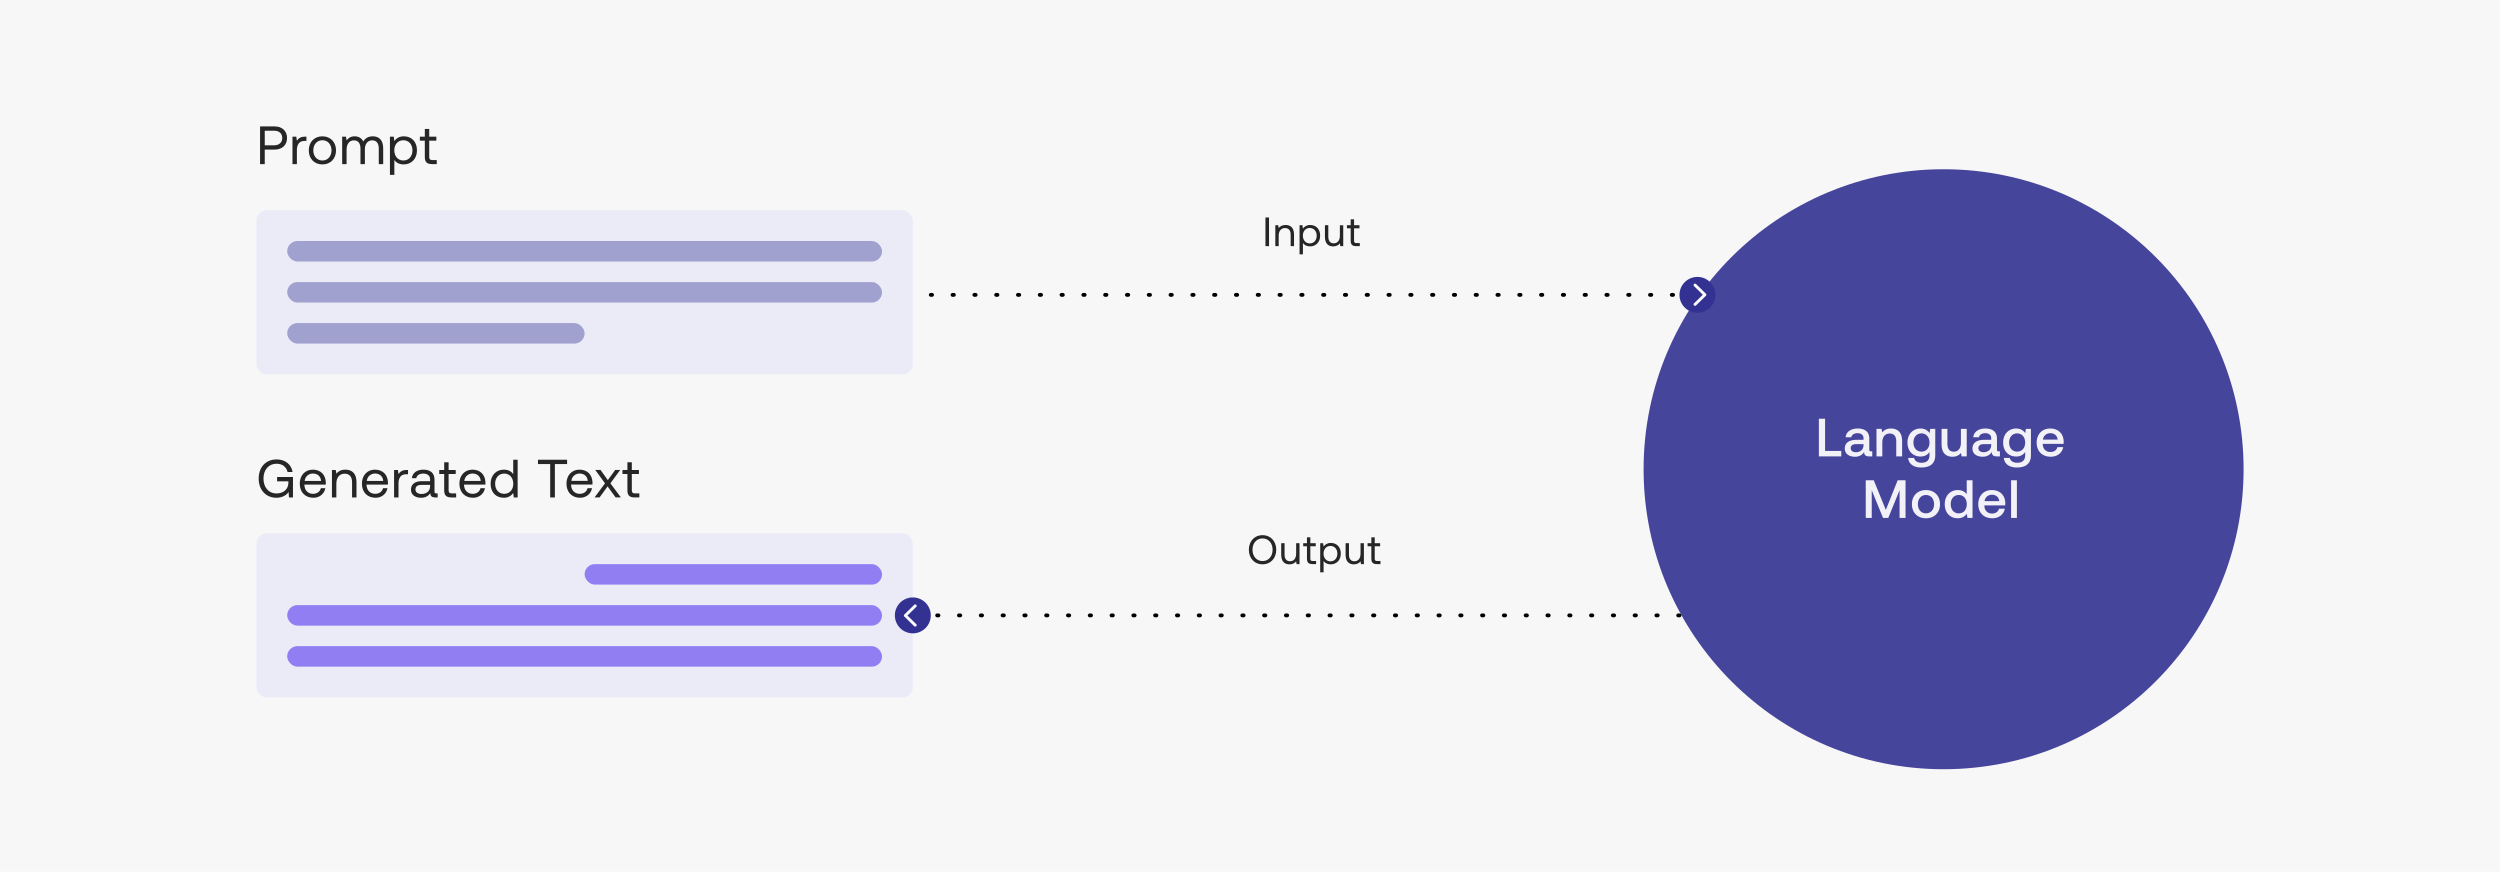 <svg width="975" height="340" fill="none" xmlns="http://www.w3.org/2000/svg"><path fill="#F7F7F7" d="M0 0h975v340H0z"/><circle cx="758" cy="183" r="117" fill="#333293" fill-opacity=".9"/><path d="M718.099 178v-2.142h-6.321V163.3h-2.415V178h8.736zm11.617-1.974c-.462 0-.693-.147-.693-.693v-4.305c0-2.541-1.638-3.906-4.494-3.906-2.709 0-4.515 1.302-4.746 3.402h2.226c.168-.945 1.071-1.575 2.415-1.575 1.491 0 2.352.735 2.352 1.932v.651h-2.709c-3.003 0-4.599 1.239-4.599 3.444 0 1.995 1.638 3.15 3.99 3.15 1.743 0 2.835-.756 3.549-1.848 0 1.071.504 1.722 1.974 1.722h1.197v-1.974h-.462zm-2.94-2.436c-.021 1.659-1.113 2.772-3.003 2.772-1.239 0-1.995-.63-1.995-1.533 0-1.092.777-1.617 2.184-1.617h2.814v.378zm10.727-6.468c-1.743 0-2.772.693-3.444 1.533l-.252-1.407h-1.974V178h2.268v-5.418c0-2.184 1.071-3.507 2.877-3.507 1.701 0 2.562 1.092 2.562 3.129V178h2.289v-5.985c0-3.591-1.953-4.893-4.326-4.893zm15.02 1.806c-.693-1.071-1.848-1.806-3.528-1.806-2.919 0-5.082 2.163-5.082 5.46 0 3.423 2.163 5.46 5.082 5.46 1.68 0 2.793-.693 3.507-1.764v1.197c0 2.058-1.113 3.003-3.087 3.003-1.596 0-2.646-.693-2.919-1.89h-2.31c.21 2.415 2.205 3.738 5.061 3.738 3.864 0 5.502-1.848 5.502-4.767v-10.311h-1.974l-.252 1.68zm-3.15 7.203c-1.89 0-3.129-1.449-3.129-3.549 0-2.079 1.239-3.549 3.129-3.549s3.129 1.47 3.129 3.591c0 2.058-1.239 3.507-3.129 3.507zm15.383-3.507c0 2.226-1.05 3.528-2.772 3.528-1.659 0-2.499-1.071-2.499-3.171v-5.733h-2.268v5.985c0 3.675 1.953 4.893 4.242 4.893 1.659 0 2.646-.672 3.318-1.491l.252 1.365h1.995v-10.752h-2.268v5.376zm14.751 3.402c-.462 0-.693-.147-.693-.693v-4.305c0-2.541-1.638-3.906-4.494-3.906-2.709 0-4.515 1.302-4.746 3.402h2.226c.168-.945 1.071-1.575 2.415-1.575 1.491 0 2.352.735 2.352 1.932v.651h-2.709c-3.003 0-4.599 1.239-4.599 3.444 0 1.995 1.638 3.15 3.99 3.15 1.743 0 2.835-.756 3.549-1.848 0 1.071.504 1.722 1.974 1.722h1.197v-1.974h-.462zm-2.94-2.436c-.021 1.659-1.113 2.772-3.003 2.772-1.239 0-1.995-.63-1.995-1.533 0-1.092.777-1.617 2.184-1.617h2.814v.378zm13.268-4.662c-.693-1.071-1.848-1.806-3.528-1.806-2.919 0-5.082 2.163-5.082 5.46 0 3.423 2.163 5.46 5.082 5.46 1.68 0 2.793-.693 3.507-1.764v1.197c0 2.058-1.113 3.003-3.087 3.003-1.596 0-2.646-.693-2.919-1.89h-2.31c.21 2.415 2.205 3.738 5.061 3.738 3.864 0 5.502-1.848 5.502-4.767v-10.311h-1.974l-.252 1.68zm-3.15 7.203c-1.89 0-3.129-1.449-3.129-3.549 0-2.079 1.239-3.549 3.129-3.549s3.129 1.47 3.129 3.591c0 2.058-1.239 3.507-3.129 3.507zm13.116 1.995c2.667 0 4.473-1.617 4.851-3.738h-2.268c-.315 1.197-1.323 1.89-2.709 1.89-1.785 0-2.94-1.197-3.003-3.024v-.147h8.106a6.16 6.16 0 00.063-.861c-.063-3.15-2.142-5.124-5.25-5.124-3.171 0-5.292 2.205-5.292 5.523 0 3.297 2.121 5.481 5.502 5.481zm-3.045-6.678c.168-1.533 1.407-2.499 2.856-2.499 1.575 0 2.688.903 2.877 2.499h-5.733zM727.645 202h2.331v-10.815l4.41 10.815h2.037l4.41-10.815V202h2.331v-14.7h-3.066l-4.62 11.571-4.704-11.571h-3.129V202zm23.482.126c3.276 0 5.481-2.205 5.481-5.502 0-3.276-2.205-5.502-5.481-5.502s-5.481 2.226-5.481 5.502c0 3.297 2.205 5.502 5.481 5.502zm0-1.932c-1.911 0-3.15-1.491-3.15-3.57 0-2.079 1.239-3.57 3.15-3.57 1.911 0 3.171 1.491 3.171 3.57 0 2.079-1.26 3.57-3.171 3.57zm15.893-7.455c-.693-.945-1.848-1.617-3.486-1.617-2.919 0-5.082 2.184-5.082 5.502 0 3.444 2.163 5.502 5.082 5.502 1.701 0 2.814-.798 3.507-1.743l.273 1.617h1.974v-14.7h-2.268v5.439zm-3.108 7.476c-1.89 0-3.129-1.47-3.129-3.591 0-2.1 1.239-3.57 3.129-3.57s3.129 1.47 3.129 3.612c0 2.079-1.239 3.549-3.129 3.549zm13.116 1.911c2.667 0 4.473-1.617 4.851-3.738h-2.268c-.315 1.197-1.323 1.89-2.709 1.89-1.785 0-2.94-1.197-3.003-3.024v-.147h8.106a6.16 6.16 0 00.063-.861c-.063-3.15-2.142-5.124-5.25-5.124-3.171 0-5.292 2.205-5.292 5.523 0 3.297 2.121 5.481 5.502 5.481zm-3.045-6.678c.168-1.533 1.407-2.499 2.856-2.499 1.575 0 2.688.903 2.877 2.499h-5.733zM784.321 202h2.268v-14.7h-2.268V202z" fill="#F1F1F7"/><path d="M101.428 64h1.827v-5.649h3.822c2.94 0 4.872-1.785 4.872-4.536 0-2.751-1.932-4.515-4.872-4.515h-5.649V64zm5.502-13.02c1.932 0 3.15 1.092 3.15 2.835 0 1.743-1.239 2.856-3.171 2.856h-3.654V50.98h3.675zm12.091 2.31c-1.911 0-2.73.798-3.234 1.617l-.231-1.617h-1.491V64h1.722v-5.46c0-1.701.609-3.57 2.856-3.57h.861v-1.68h-.483zm6.715 10.836c3.129 0 5.313-2.226 5.313-5.481s-2.184-5.481-5.313-5.481c-3.129 0-5.313 2.226-5.313 5.481s2.184 5.481 5.313 5.481zm0-1.533c-2.121 0-3.549-1.659-3.549-3.948 0-2.289 1.428-3.948 3.549-3.948s3.549 1.659 3.549 3.948c0 2.289-1.428 3.948-3.549 3.948zm19.657-9.429c-1.911 0-3.066.882-3.717 2.037-.609-1.365-1.89-2.037-3.381-2.037-1.659 0-2.562.819-3.129 1.596l-.231-1.47h-1.491V64h1.722v-5.649c0-2.142 1.071-3.612 2.835-3.612 1.638 0 2.583 1.092 2.583 3.192V64h1.722v-5.733c0-2.184 1.092-3.528 2.877-3.528 1.617 0 2.541 1.092 2.541 3.192V64h1.722v-6.174c0-3.381-1.827-4.662-4.053-4.662zm12.079 0c-1.806 0-2.961.861-3.675 1.848l-.231-1.722h-1.491V68.2h1.722v-5.838c.651 1.029 1.869 1.764 3.675 1.764 2.961 0 5.145-2.205 5.145-5.481 0-3.486-2.184-5.481-5.145-5.481zm-.168 9.429c-2.1 0-3.528-1.638-3.528-3.99 0-2.289 1.428-3.906 3.528-3.906 2.121 0 3.549 1.617 3.549 3.948s-1.428 3.948-3.549 3.948zm8.375-1.386c0 1.89.735 2.793 2.793 2.793h1.869v-1.575h-1.701c-.924 0-1.239-.336-1.239-1.239v-6.321h2.772V53.29h-2.772v-3.003h-1.722v3.003h-1.932v1.575h1.932v6.342zM107.791 194.126c2.52 0 4.095-1.197 4.767-2.268l.126 2.142h1.575v-7.959h-6.195v1.68h4.41v.504c0 2.604-1.953 4.221-4.662 4.221-3.045 0-5.061-2.394-5.061-5.796s2.016-5.796 5.103-5.796c2.226 0 3.801 1.197 4.305 3.234h1.953c-.504-3.024-2.961-4.914-6.216-4.914-4.263 0-7.014 3.024-7.014 7.476s2.835 7.476 6.909 7.476zm14.428 0c2.478 0 4.242-1.575 4.662-3.717h-1.743c-.357 1.386-1.533 2.184-3.045 2.184-2.037 0-3.318-1.428-3.381-3.465v-.147h8.316c.021-.252.042-.504.042-.735-.084-3.171-2.058-5.082-5.082-5.082s-5.082 2.226-5.082 5.481c0 3.276 2.1 5.481 5.313 5.481zm-3.402-6.573c.168-1.743 1.617-2.877 3.192-2.877 1.785 0 3.045 1.029 3.213 2.877h-6.405zm15.888-4.389c-1.806 0-2.898.756-3.528 1.575l-.231-1.449h-1.491V194h1.722v-5.355c0-2.415 1.218-3.906 3.234-3.906 1.869 0 2.898 1.176 2.898 3.402V194h1.722v-5.964c0-3.549-1.911-4.872-4.326-4.872zm11.754 10.962c2.478 0 4.242-1.575 4.662-3.717h-1.743c-.357 1.386-1.533 2.184-3.045 2.184-2.037 0-3.318-1.428-3.381-3.465v-.147h8.316c.021-.252.042-.504.042-.735-.084-3.171-2.058-5.082-5.082-5.082s-5.082 2.226-5.082 5.481c0 3.276 2.1 5.481 5.313 5.481zm-3.402-6.573c.168-1.743 1.617-2.877 3.192-2.877 1.785 0 3.045 1.029 3.213 2.877h-6.405zm15.594-4.263c-1.911 0-2.73.798-3.234 1.617l-.231-1.617h-1.491V194h1.722v-5.46c0-1.701.609-3.57 2.856-3.57h.861v-1.68h-.483zm11.497 9.135c-.483 0-.693-.147-.693-.714v-4.683c0-2.499-1.575-3.864-4.305-3.864-2.583 0-4.284 1.239-4.536 3.339h1.722c.21-1.092 1.218-1.806 2.73-1.806 1.68 0 2.667.84 2.667 2.226v.735h-3.15c-2.814 0-4.305 1.197-4.305 3.339 0 1.953 1.596 3.129 3.948 3.129 1.848 0 2.919-.819 3.591-1.785.021 1.05.504 1.659 1.932 1.659h.945v-1.575h-.546zm-2.415-2.793c0 1.785-1.239 3.024-3.381 3.024-1.428 0-2.331-.714-2.331-1.764 0-1.218.861-1.785 2.394-1.785h3.318v.525zm5.503 1.575c0 1.89.735 2.793 2.793 2.793h1.869v-1.575h-1.701c-.924 0-1.239-.336-1.239-1.239v-6.321h2.772v-1.575h-2.772v-3.003h-1.722v3.003h-1.932v1.575h1.932v6.342zm11.243 2.919c2.478 0 4.242-1.575 4.662-3.717h-1.743c-.357 1.386-1.533 2.184-3.045 2.184-2.037 0-3.318-1.428-3.381-3.465v-.147h8.316c.021-.252.042-.504.042-.735-.084-3.171-2.058-5.082-5.082-5.082s-5.082 2.226-5.082 5.481c0 3.276 2.1 5.481 5.313 5.481zm-3.402-6.573c.168-1.743 1.617-2.877 3.192-2.877 1.785 0 3.045 1.029 3.213 2.877h-6.405zm19.08-2.625c-.651-1.029-1.869-1.764-3.675-1.764-2.961 0-5.145 2.205-5.145 5.481 0 3.486 2.184 5.481 5.145 5.481 1.806 0 2.961-.861 3.675-1.848l.231 1.722h1.491v-14.7h-1.722v5.628zm-3.507 7.665c-2.121 0-3.549-1.617-3.549-3.948s1.428-3.948 3.549-3.948c2.1 0 3.528 1.638 3.528 3.99 0 2.289-1.428 3.906-3.528 3.906zm13.155-11.613h4.767V194h1.827v-13.02h4.767v-1.68h-11.361v1.68zm16.426 13.146c2.478 0 4.242-1.575 4.662-3.717h-1.743c-.357 1.386-1.533 2.184-3.045 2.184-2.037 0-3.318-1.428-3.381-3.465v-.147h8.316c.021-.252.042-.504.042-.735-.084-3.171-2.058-5.082-5.082-5.082s-5.082 2.226-5.082 5.481c0 3.276 2.1 5.481 5.313 5.481zm-3.402-6.573c.168-1.743 1.617-2.877 3.192-2.877 1.785 0 3.045 1.029 3.213 2.877h-6.405zm9.053 6.447h1.953l3.129-4.305 3.129 4.305h2.058l-4.095-5.502 3.822-5.208h-1.953l-2.877 3.969-2.835-3.969h-2.058l3.801 5.208-4.074 5.502zm12.811-2.793c0 1.89.735 2.793 2.793 2.793h1.869v-1.575h-1.701c-.924 0-1.239-.336-1.239-1.239v-6.321h2.772v-1.575h-2.772v-3.003h-1.722v3.003h-1.932v1.575h1.932v6.342z" fill="#262626"/><rect x="100" y="82" width="256" height="64" rx="4" fill="#EBEBF8"/><rect x="100" y="208" width="256" height="64" rx="4" fill="#EBEBF8"/><rect x="112" y="94" width="232" height="8" rx="4" fill="#A1A1D0"/><rect x="344" y="260" width="232" height="8" rx="4" transform="rotate(-180 344 260)" fill="#917EF3"/><rect x="112" y="110" width="232" height="8" rx="4" fill="#A1A1D0"/><rect x="344" y="244" width="232" height="8" rx="4" transform="rotate(-180 344 244)" fill="#917EF3"/><rect x="112" y="126" width="116" height="8" rx="4" fill="#A1A1D0"/><rect x="344" y="228" width="116" height="8" rx="4" transform="rotate(-180 344 228)" fill="#917EF3"/><path d="M493.526 96h1.392V84.8h-1.392V96zm7.851-8.256c-1.376 0-2.208.576-2.688 1.2l-.176-1.104h-1.136V96h1.312v-4.08c0-1.84.928-2.976 2.464-2.976 1.424 0 2.208.896 2.208 2.592V96h1.312v-4.544c0-2.704-1.456-3.712-3.296-3.712zm9.561 0c-1.376 0-2.256.656-2.8 1.408l-.176-1.312h-1.136V99.2h1.312v-4.448c.496.784 1.424 1.344 2.8 1.344 2.256 0 3.92-1.68 3.92-4.176 0-2.656-1.664-4.176-3.92-4.176zm-.128 7.184c-1.6 0-2.688-1.248-2.688-3.04 0-1.744 1.088-2.976 2.688-2.976 1.616 0 2.704 1.232 2.704 3.008s-1.088 3.008-2.704 3.008zm11.739-3.008c0 1.84-.896 2.976-2.384 2.976-1.36 0-2.128-.896-2.128-2.592V87.84h-1.312v4.544c0 2.704 1.424 3.712 3.216 3.712 1.344 0 2.128-.576 2.608-1.184l.176 1.088h1.136v-8.16h-1.312v4.08zm4.22 1.952c0 1.44.56 2.128 2.128 2.128h1.424v-1.2h-1.296c-.704 0-.944-.256-.944-.944V89.04h2.112v-1.2h-2.112v-2.288h-1.312v2.288h-1.472v1.2h1.472v4.832zM497.738 214.4c0-3.296-2.192-5.696-5.344-5.696s-5.344 2.4-5.344 5.696 2.192 5.696 5.344 5.696 5.344-2.4 5.344-5.696zm-9.264 0c0-2.576 1.584-4.416 3.92-4.416s3.92 1.84 3.92 4.416c0 2.576-1.584 4.416-3.92 4.416s-3.92-1.84-3.92-4.416zm17.023 1.52c0 1.84-.896 2.976-2.384 2.976-1.36 0-2.128-.896-2.128-2.592v-4.464h-1.312v4.544c0 2.704 1.424 3.712 3.216 3.712 1.344 0 2.128-.576 2.608-1.184l.176 1.088h1.136v-8.16h-1.312v4.08zm4.22 1.952c0 1.44.56 2.128 2.128 2.128h1.424v-1.2h-1.296c-.704 0-.944-.256-.944-.944v-4.816h2.112v-1.2h-2.112v-2.288h-1.312v2.288h-1.472v1.2h1.472v4.832zm9.281-6.128c-1.376 0-2.256.656-2.8 1.408l-.176-1.312h-1.136v11.36h1.312v-4.448c.496.784 1.424 1.344 2.8 1.344 2.256 0 3.92-1.68 3.92-4.176 0-2.656-1.664-4.176-3.92-4.176zm-.128 7.184c-1.6 0-2.688-1.248-2.688-3.04 0-1.744 1.088-2.976 2.688-2.976 1.616 0 2.704 1.232 2.704 3.008s-1.088 3.008-2.704 3.008zm11.739-3.008c0 1.84-.896 2.976-2.384 2.976-1.36 0-2.128-.896-2.128-2.592v-4.464h-1.312v4.544c0 2.704 1.424 3.712 3.216 3.712 1.344 0 2.128-.576 2.608-1.184l.176 1.088h1.136v-8.16h-1.312v4.08zm4.22 1.952c0 1.44.56 2.128 2.128 2.128h1.424v-1.2h-1.296c-.704 0-.944-.256-.944-.944v-4.816h2.112v-1.2h-2.112v-2.288h-1.312v2.288h-1.472v1.2h1.472v4.832z" fill="#262626"/><path d="M661 115H359M357 240h298" stroke="#000" stroke-width="1.5" stroke-linecap="round" stroke-dasharray="0.5 8"/><path d="M362.5 240a6.5 6.5 0 11-13 0 6.5 6.5 0 0113 0z" fill="#333293" stroke="#333293"/><path d="M352.529 240.054a.57.57 0 00.049.234.71.71 0 00.147.205l3.803 3.721a.547.547 0 00.401.161c.104 0 .2-.026.288-.078a.568.568 0 00.21-.2.577.577 0 00-.103-.699l-3.428-3.344 3.428-3.345a.579.579 0 00.103-.698.544.544 0 00-.21-.205.556.556 0 00-.288-.078.536.536 0 00-.401.166l-3.803 3.72a.723.723 0 00-.147.205.571.571 0 00-.049.235z" fill="#FBFBFB"/><path d="M668.5 115a6.5 6.5 0 11-13 0 6.5 6.5 0 0113 0z" fill="#333293" stroke="#333293"/><path d="M665.471 114.946a.57.57 0 00-.049-.234.71.71 0 00-.147-.205l-3.803-3.721a.547.547 0 00-.401-.161c-.104 0-.2.026-.288.078a.568.568 0 00-.21.2.577.577 0 00.103.699l3.428 3.344-3.428 3.345a.579.579 0 00-.103.698.544.544 0 00.21.205.556.556 0 00.288.078c.16 0 .293-.055.401-.166l3.803-3.72a.723.723 0 00.147-.205.571.571 0 00.049-.235z" fill="#FBFBFB"/></svg>
